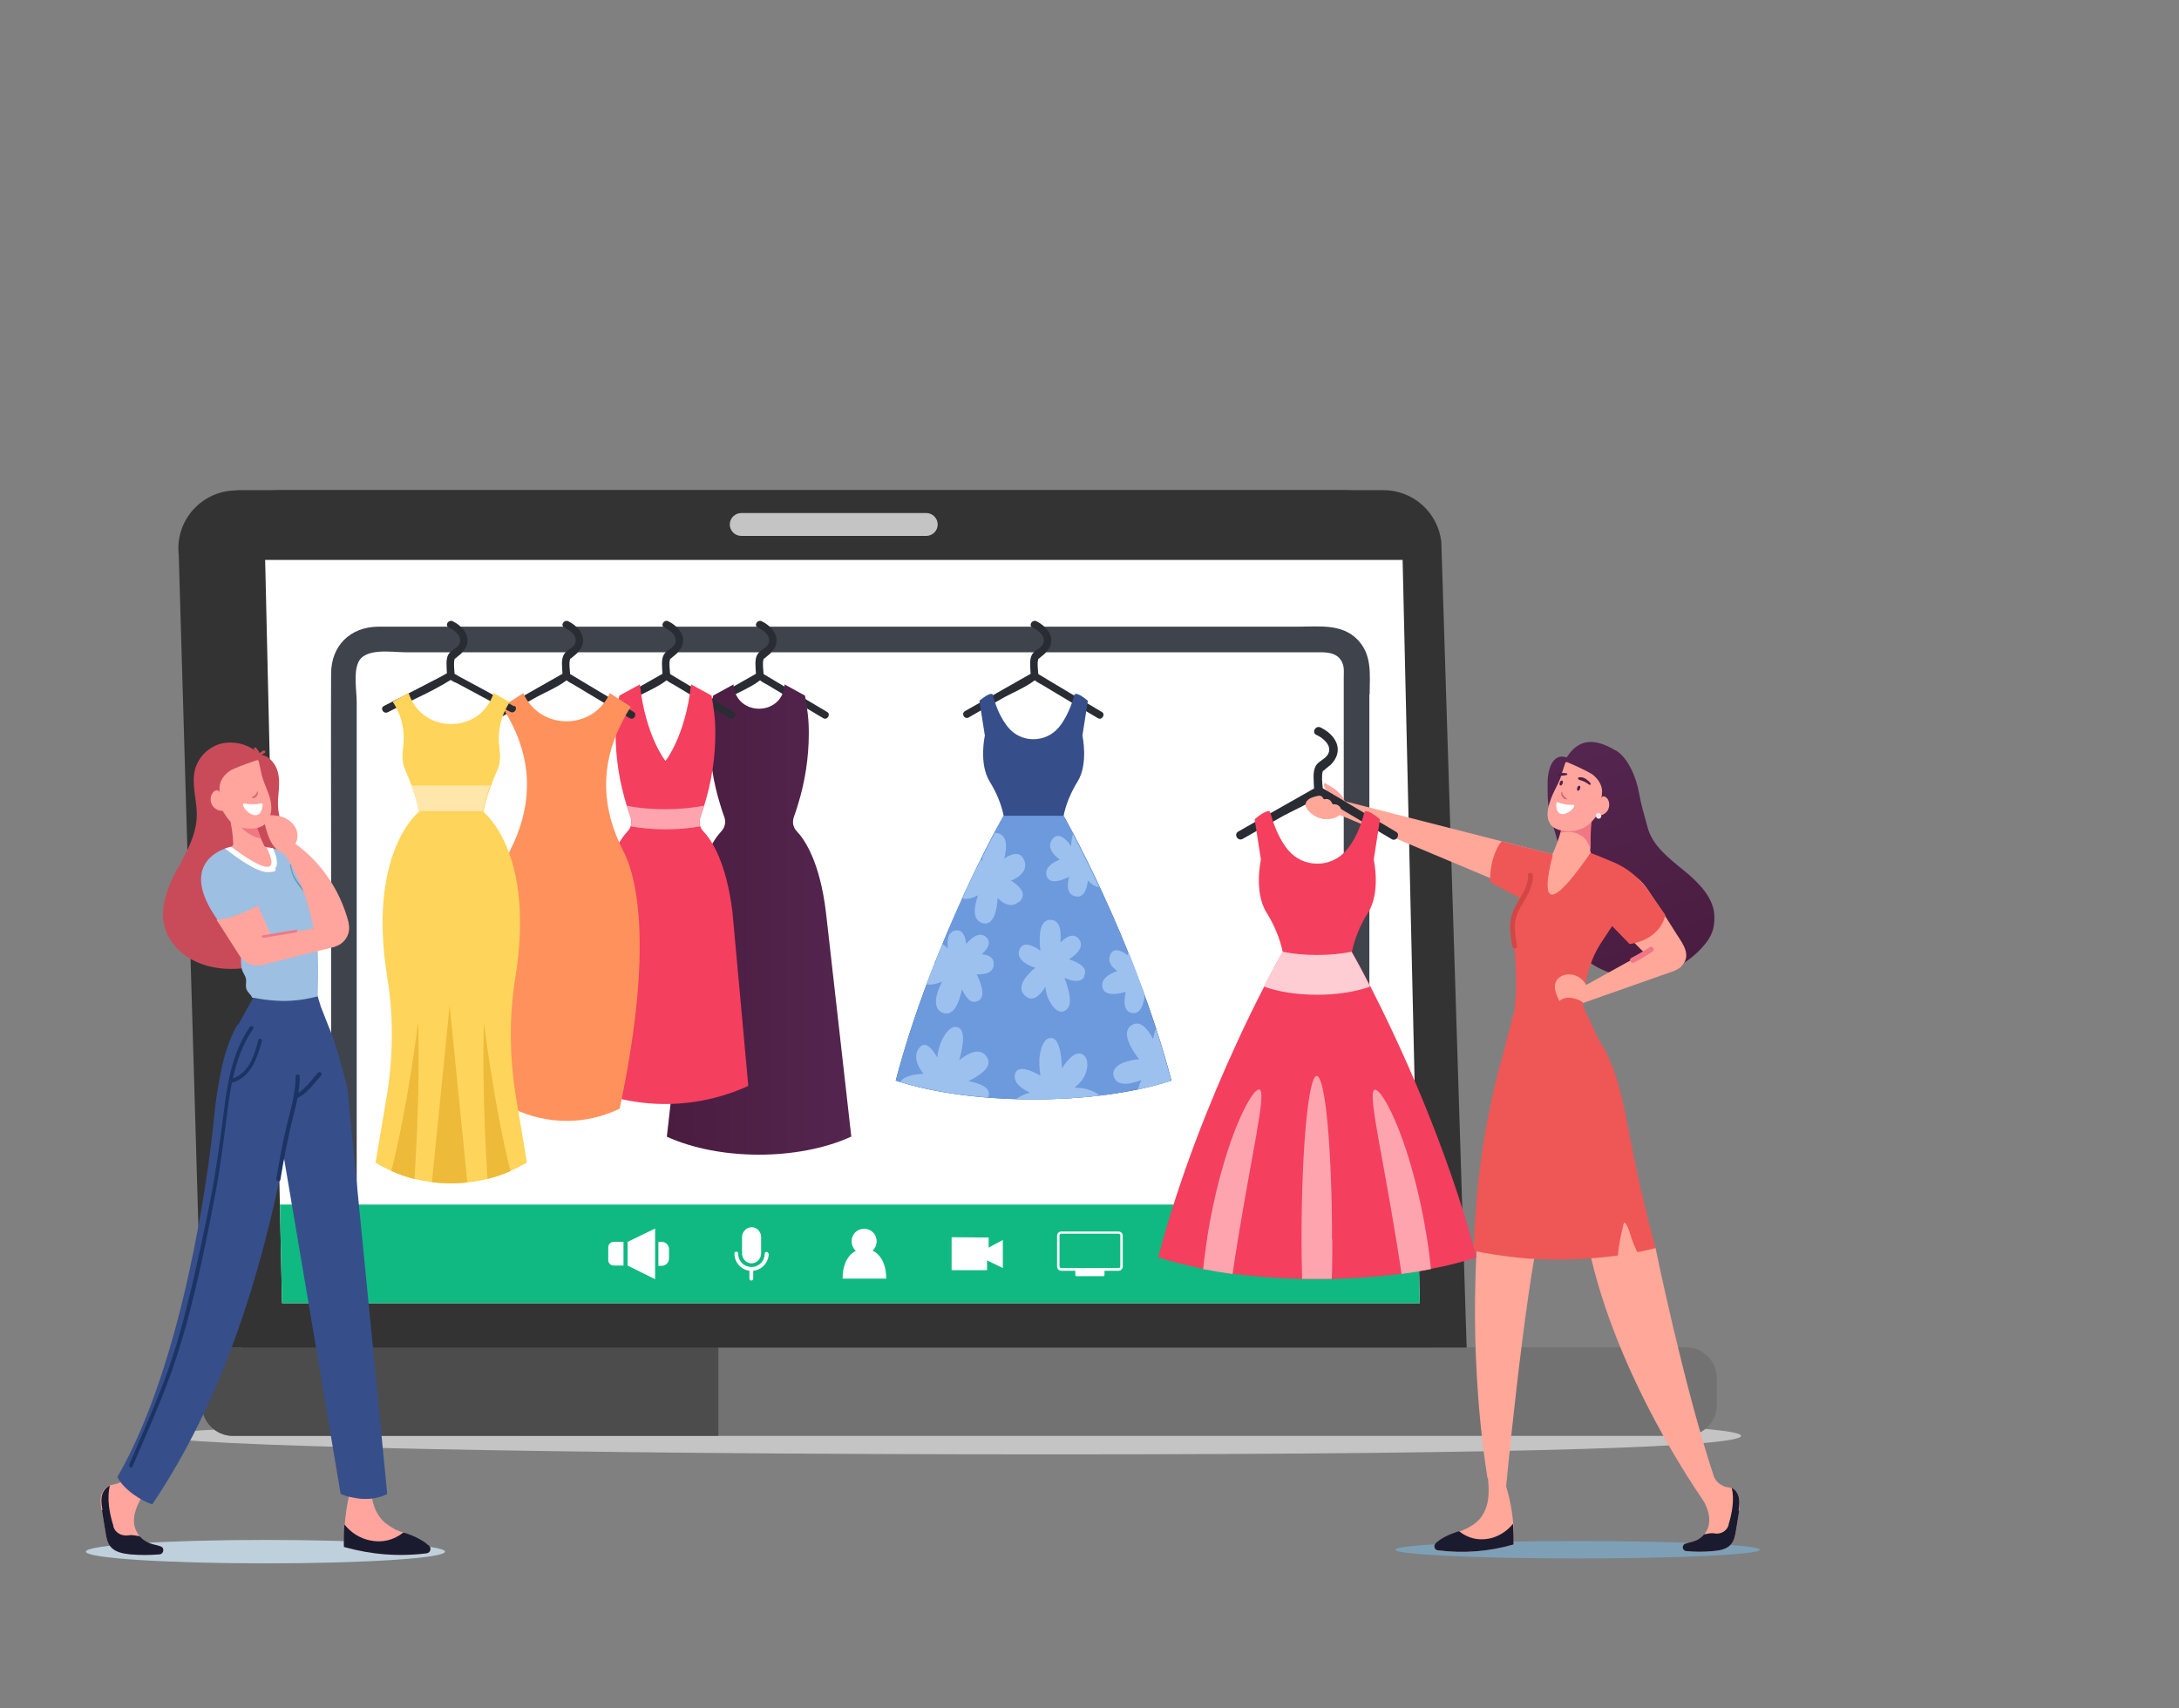 <?xml version="1.0" encoding="UTF-8"?><svg id="_ÎÓÈ_2" data-name="—ÎÓÈ_2" xmlns="http://www.w3.org/2000/svg" xmlns:xlink="http://www.w3.org/1999/xlink" version="1.1" viewBox="0 0 799.6 627"><rect x="0" y="0" width="799.6" height="627" fill="#808080" stroke="none"/><defs><style>.cls-1 {
        fill: #333;
      }

      .cls-1, .cls-2, .cls-3, .cls-4, .cls-5, .cls-6, .cls-7, .cls-8, .cls-9, .cls-10, .cls-11, .cls-12, .cls-13, .cls-14, .cls-15, .cls-16, .cls-17, .cls-18, .cls-19, .cls-20, .cls-21, .cls-22, .cls-23, .cls-24, .cls-25, .cls-26, .cls-27, .cls-28, .cls-29, .cls-30, .cls-31, .cls-32, .cls-33, .cls-34, .cls-35, .cls-36, .cls-37, .cls-38 {
        stroke-width: 0px;
      }

      .cls-2 {
        fill: #edba3a;
      }

      .cls-3 {
        fill: #f4e4eb;
      }

      .cls-4 {
        fill: #c4c4c4;
      }

      .cls-5 {
        fill: #7da0b6;
      }

      .cls-6 {
        fill: #ffd45a;
      }

      .cls-7 {
        fill: #10b981;
      }

      .cls-8 {
        fill: #ff925c;
      }

      .cls-9 {
        fill: #ffa799;
      }

      .cls-10 {
        fill: url(#_Ñáâ_29-2);
      }

      .cls-11 {
        fill: url(#_Ñáâ_29-6);
      }

      .cls-12 {
        fill: url(#_Ñáâ_29-4);
      }

      .cls-13 {
        fill: url(#_Ñáâ_29-5);
      }

      .cls-14 {
        fill: url(#_Ñáâ_29-3);
      }

      .cls-15 {
        fill: #dd6478;
      }

      .cls-16 {
        fill: #d34646;
      }

      .cls-17 {
        fill: #6c9add;
      }

      .cls-18 {
        fill: #fda4af;
      }

      .cls-19 {
        fill: #364f8a;
      }

      .cls-20 {
        fill: #727272;
      }

      .cls-21 {
        fill: #4c4c4c;
      }

      .cls-22 {
        fill: #f43f5e;
      }

      .cls-23 {
        fill: #9cc1ef;
      }

      .cls-24 {
        fill: #ffe7ab;
      }

      .cls-25 {
        fill: #1c3463;
      }

      .cls-26 {
        fill: #bed0db;
      }

      .cls-27 {
        fill: #1b1b30;
      }

      .cls-28 {
        fill: url(#_Ñáâ_29);
      }

      .cls-29 {
        fill: #f17785;
      }

      .cls-30 {
        fill: #fecdd3;
      }

      .cls-31 {
        fill: #ffa59d;
      }

      .cls-32 {
        fill: #292c33;
      }

      .cls-33 {
        fill: #9cbfe2;
      }

      .cls-34 {
        fill: #fff;
      }

      .cls-35 {
        fill: #ef5656;
      }

      .cls-36 {
        fill: #3f434c;
      }

      .cls-37 {
        fill: #6f99b5;
      }

      .cls-38 {
        fill: #c94b5a;
      }</style><linearGradient id="_Ñáâ_29" data-name=" Ñáâ 29" x1="244.6" y1="337.5" x2="312.3" y2="337.5" gradientUnits="userSpaceOnUse"><stop offset="0" stop-color="#4a1c40"/><stop offset=".4" stop-color="#4e2046"/><stop offset="1" stop-color="#54254f"/></linearGradient><linearGradient id="_Ñáâ_29-2" data-name=" Ñáâ 29" x1="1009" y1="366.3" x2="975.2" y2="287.3" gradientTransform="translate(-401.2 -54.1) rotate(2.6) skewX(2.7)" xlink:href="#_Ñáâ_29"/><linearGradient id="_Ñáâ_29-3" data-name=" Ñáâ 29" x1="921.9" y1="286.6" x2="926.5" y2="286.6" gradientTransform="translate(-342.8)" xlink:href="#_Ñáâ_29"/><linearGradient id="_Ñáâ_29-4" data-name=" Ñáâ 29" x1="914.6" y1="284.4" x2="918" y2="284.4" gradientTransform="translate(-342.8)" xlink:href="#_Ñáâ_29"/><linearGradient id="_Ñáâ_29-5" data-name=" Ñáâ 29" x1="564" y1="252.7" x2="565.2" y2="252.7" gradientTransform="translate(117.8 -131.5) rotate(18.5)" xlink:href="#_Ñáâ_29"/><linearGradient id="_Ñáâ_29-6" data-name=" Ñáâ 29" x1="570.7" y1="252.5" x2="571.8" y2="252.5" gradientTransform="translate(117.8 -131.5) rotate(18.5)" xlink:href="#_Ñáâ_29"/></defs><g><g><g><path class="cls-4" d="M638.9,527c0,3.8-72.4,6.8-252.9,6.8s-327-3.1-327-6.8,146.4-6.8,327-6.8,252.9,3.1,252.9,6.8Z"/><path class="cls-1" d="M86.8,179.9h406.5c10.8,0,19.9,8.1,21.2,18.9l9.3,295.8H74.1l-8.5-290.8c-1.5-12.7,8.4-23.8,21.2-23.8Z"/><path class="cls-20" d="M618.7,494.5c6.2,0,11.3,5.1,11.3,11.3v9.9c0,6.2-5.1,11.3-11.3,11.3H85.4c-6.2,0-11.3-5.1-11.3-11.3v-21.2h544.6Z"/><path class="cls-21" d="M85.4,527c-6.2,0-11.3-5.1-11.3-11.3v-21.2h189.5v32.5H85.4Z"/><path class="cls-1" d="M101.2,179.9h406.5c10.8,0,19.9,8.1,21.2,18.9l9.3,295.8H88.7l-8.7-290.8c-1.5-12.7,8.4-23.8,21.2-23.8Z"/><polygon class="cls-34" points="521 478.3 103.5 478.3 102.9 451.1 102.8 444.8 102.7 442.1 102.3 423.1 97.3 205.5 514.7 205.5 519.7 423.1 520.2 442.1 520.2 444.8 520.4 451.1 521 478.3"/><path class="cls-4" d="M339.9,188.3h-67.9c-2.3,0-4.2,1.9-4.2,4.2s1.9,4.2,4.2,4.2h67.9c2.3,0,4.2-1.9,4.2-4.2s-1.9-4.2-4.2-4.2Z"/><polygon class="cls-7" points="521 478.3 103.5 478.3 102.9 451.1 102.8 444.8 102.7 442.1 520.2 442.1 520.2 444.8 520.4 451.1 521 478.3"/><g><g><path class="cls-34" d="M321.7,455.6c0,2.5-2,4.6-4.6,4.6s-4.6-2-4.6-4.6,2-4.6,4.6-4.6,4.6,2,4.6,4.6Z"/><path class="cls-34" d="M317.2,458.3c-3.4,0-8,2.8-8,11h16c0-8.2-4.6-11-8-11Z"/></g><polygon class="cls-34" points="349.2 454.1 349.2 466.2 362.2 466.2 362.2 462.6 368 465.4 368 455.1 362.8 457.9 362.8 454.2 349.2 454.1"/><g><path class="cls-34" d="M275.9,450.4h0c-1.9,0-3.5,1.6-3.6,3.5v6.2c0,1.9,1.5,3.5,3.4,3.6h0c1.9,0,3.5-1.6,3.6-3.5v-6.2c0-1.9-1.5-3.5-3.4-3.6Z"/><path class="cls-34" d="M282,460.2c0-.4-.3-.7-.7-.7-.4,0-.7.3-.7.7,0,2.7-2.2,4.9-4.9,4.8-2.7,0-4.9-2.2-4.8-4.9,0-.4-.3-.7-.7-.7-.4,0-.7.3-.7.7,0,3.2,2.4,5.9,5.5,6.3v2.9c0,.4.3.7.7.7.4,0,.7-.3.7-.7v-2.9c3.2-.3,5.6-3,5.7-6.2Z"/></g><path class="cls-34" d="M410.5,452h-21.1c-.8,0-1.5.7-1.5,1.5v11.4c0,.8.7,1.5,1.5,1.5h5.2s0,0,0,0v1.5c0,.3.2.5.5.5h9.7c.3,0,.5-.2.5-.5v-1.5s0,0,0,0h5.2c.8,0,1.5-.7,1.5-1.5v-11.4c0-.8-.7-1.5-1.5-1.5ZM411.1,464.8c0,.3-.3.6-.6.6h-21.1c-.3,0-.6-.3-.6-.6v-11.4c0-.3.3-.6.6-.6h21.1c.3,0,.6.3.6.6v11.4Z"/><g><polygon class="cls-34" points="230.3 455.8 230.3 464.5 240.4 469.5 240.4 450.9 230.3 455.8"/><path class="cls-34" d="M225.2,455.8c-1.1,0-2,.9-2,2v4.7c0,1.1.9,2,2,2h3.6v-8.7h-3.6Z"/><path class="cls-34" d="M241.6,455.8h1.2c1.5,0,2.7,1.2,2.7,2.7v3.4c0,1.5-1.2,2.7-2.7,2.7h-1.2v-8.7h0Z"/></g></g></g><g><path class="cls-36" d="M502.5,254.9v187.1h-9.4v-193.2c0-1.6.2-3.4-.3-4.9-1.2-3.9-4.8-4.5-8.2-4.5H148.6c-4.8,0-14.9-1.8-17.2,3.9-1.7,4-.5,10.4-.5,14.5v184.2h-9.4v-134.1c0-20.2-.1-40.4,0-60.6,0-10.3,7-17.2,17.3-17.3,7.6,0,15.1,0,22.7,0h315.3c7.3,0,15.5-1.1,21.2,4.6s4.6,13.2,4.6,20.2Z"/><g><path class="cls-32" d="M303.5,261.3c-7.8-4.6-15.6-9.3-23.3-13.9-.1-1.8-.5-4.1,0-5.4,0,0,0-.1,0-.2,0,0,.1,0,.4-.2.6-.6,1.4-1.1,2.1-1.8.9-1,1.8-2.1,2.1-3.4,1-3.7-2.2-6.9-5.3-8.4-1.6-.7-3,1.6-1.4,2.3,1,.5,1.9,1.1,2.7,1.8.9.9,1.7,2.1,1.4,3.5-.5,2.4-3.1,2.7-4.2,4.5-1.2,1.8-.7,4.9-.6,7.2-8,4.6-16.1,9.1-24.1,13.7-1.5.9-.2,3.2,1.4,2.3,4-2.3,8-4.6,12-6.8,3.8-2.2,8.7-4.1,12.2-6.8h0c0,0,.2.1.3.2.7.6,1.7,1,2.5,1.5,2.7,1.6,5.3,3.2,8,4.8l12.4,7.4c1.5.9,2.9-1.5,1.4-2.3Z"/><path class="cls-28" d="M312.3,417.2h0c-19.3,8.8-48.3,8.8-67.6,0l9.3-82.3c2.2-18.3,7.6-26.4,10.7-29.8.5-.5.9-1.2,1.1-1.8.2-.5.3-1.1.3-1.7s-.1-1.2-.3-1.7c-.5-1.4-1-2.8-1.4-4.2-2.7-8.6-4.1-17.6-4.1-26.6s.5-8.6,1.4-13.8l7.5-4.1c0,.2,0,.4,0,.6,1.3,11.1,17.4,11.1,18.7,0,0-.2,0-.4,0-.6l7.5,4.1c.9,5.2,1.4,8.5,1.4,13.8,0,9-1.4,18-4.1,26.6-.4,1.4-.9,2.8-1.4,4.2-.2.6-.3,1.2-.3,1.7s0,1.1.3,1.7c.2.7.6,1.3,1.1,1.8,3.1,3.3,8.5,11.5,10.7,29.8l9.3,82.3Z"/></g><g><path class="cls-32" d="M404.3,261.3c-7.8-4.6-15.6-9.3-23.3-13.9-.1-1.8-.5-4.1,0-5.4,0,0,0-.1,0-.2,0,0,.1,0,.4-.2.6-.6,1.4-1.1,2.1-1.8.9-1,1.8-2.1,2.1-3.4,1-3.7-2.2-6.9-5.3-8.4-1.6-.7-3,1.6-1.4,2.3,1,.5,1.9,1.1,2.7,1.8.9.9,1.7,2.1,1.4,3.5-.5,2.4-3.1,2.7-4.2,4.5-1.2,1.8-.7,4.9-.6,7.2-8,4.6-16.1,9.1-24.1,13.7-1.5.9-.2,3.2,1.4,2.3,4-2.3,8-4.6,12-6.8,3.8-2.2,8.7-4.1,12.2-6.8h0c0,0,.2.1.3.2.7.6,1.7,1,2.5,1.5,2.7,1.6,5.3,3.2,8,4.8,4.1,2.5,8.2,4.9,12.4,7.4,1.5.9,2.9-1.5,1.4-2.3Z"/><path class="cls-19" d="M429.9,396.6c-27.8,9.2-73.4,9.2-101.2,0,6.8-25.8,16.7-50,24.9-67.9,8.2-17.9,14.7-29.3,14.7-29.3h0c-.9-4.4-2.7-8.6-5.1-12.5-4.1-6.6-1.8-16.9-1.8-16.9l-2-12.8c4.3-3.6,4.9-2.3,4.9-2.3,1.4,5.6,3.5,9.4,5.6,12,4.8,5.9,13.8,5.9,18.7,0,2.1-2.6,4.2-6.5,5.7-12,0,0,.6-1.3,4.9,2.3l-2,12.8s2.3,10.3-1.8,16.9c-2.4,3.9-4.2,8.1-5.1,12.5h0s26,45.7,39.6,97.2Z"/><g><path class="cls-17" d="M429.9,396.6c-3.8,1.2-7.9,2.3-12.2,3.2-4.4.9-9.1,1.7-14,2.3-9.9,1.2-20.4,1.6-30.7,1.3-3.4,0-6.8-.3-10.2-.5-11.7-.9-22.9-2.8-32.3-5.7-.6-.2-1.2-.4-1.8-.6,3.2-12.3,7.2-24.3,11.3-35.4,1-2.7,2.1-5.4,3.1-8,0-.2.1-.3.2-.5.8-2.1,1.7-4.2,2.5-6.2,2.5-6.1,5-11.7,7.3-16.9.1-.3.3-.6.4-1,2.3-5,4.4-9.5,6.4-13.3.2-.3.3-.6.4-.9h0c1.8-3.6,3.3-6.6,4.6-8.9,2.1-3.9,3.4-6.1,3.4-6.1h22s1.3,2.4,3.6,6.6c2.4,4.6,5.8,11.3,9.7,19.6,3.2,6.9,6.8,14.9,10.3,23.7,2,5,4,10.3,6,15.7,1.5,4.1,2.9,8.2,4.3,12.5,2,6.2,3.9,12.6,5.6,19.1Z"/><path class="cls-23" d="M403.6,325.6c-1.6,0-3.1-1.1-4.4-2.4-.4,3.2-1.5,6.7-4.9,5.7-2.9-.8-2.7-4.2-2-7.1-3.1,1.6-7.1,2.8-8.2-.2-1-2.9,1.9-5,4.8-6.1-2.5-1.8-4.8-4.6-2.8-7.4,2.2-3.1,5.3,0,7,2.5,0-1.4.2-3.1.6-4.5,2.4,4.6,5.8,11.3,9.7,19.6Z"/><path class="cls-23" d="M373.8,331c-2.5,2.3-5.5.9-7.7-1.4-.3,4.6-1.5,10.4-5.6,9.2-3.9-1.2-3-6.2-1.6-10.2-2,1-4.2,1.7-5.7,1.1.1-.3.3-.6.4-1,2.3-5,4.4-9.5,6.4-13.3.2.2.3.5.5.7,0-.5,0-1,0-1.5h0c1.8-3.6,3.3-6.6,4.6-8.9.1,0,.3,0,.4,0,4.3.4,4.1,5.4,3,9.4,2.8-1.8,6-2.9,7.4.8,1.3,3.5-1.7,6.1-4.9,7.3,3,2,6.2,4.8,3,7.9Z"/><path class="cls-23" d="M398,358.4c-1.5,2.5-4.7,1.7-7.4.5,1.8,4.6,3.6,11.1-.4,12.3-2.3.7-4.2-2.1-5.1-3.8-.9-1.6-1.3-3.4-1.5-5.2-2,3.3-4.8,6-7.7,3-3-3.1.8-7.4,4-10-3.4-1.1-7.3-3.4-5.7-6.9,1.4-3,5.1-1.2,7.6.7-.6-4.6-.6-11.3,3.5-11.4,3.8-.1,4.2,4.3,3.8,8.3,2.1-2,4.6-3.5,6.5-1.6,2.7,2.8-.2,5.8-3.3,7.8,3.4,1.1,7.3,3.1,5.4,6.3Z"/><path class="cls-23" d="M364.7,354.1c-.3,3.1-3.5,3.6-6.3,3.5,1.7,3.4,3.6,8.7.2,9.9-2.5,1-4.3-1.6-5.6-4.4-1,4.8-3,10.2-7.1,8.6-4-1.6-2.4-7.2-.2-11.4-2,.8-4.2,1.4-5.7.9,1-2.7,2.1-5.4,3.1-8,.2,0,.4-.1.6-.2-.1,0-.3-.2-.4-.3.8-2.1,1.7-4.2,2.5-6.2.7.4,1.4,1,2,1.6-.3-2.9,0-5.9,2.5-6.5,2.9-.8,3.9,2,4.3,4.8,2-2.3,4.7-4.5,7.1-2.6,2.4,2,.7,4.5-1.4,6.4,2.4.3,4.6,1.2,4.3,3.9Z"/><path class="cls-23" d="M362.7,402.8c-11.7-.9-22.9-2.8-32.3-5.7,1.4-2.3,5.3-2.8,8.5-3-2.2-2.6-3.8-6.4-1.8-9.2,2.3-3.3,5-.1,6.8,3.2.3-2.2.8-4.4,1.8-6.5.8-1.6,2.7-4.7,4.8-4.7,4.2,0,3,7,1.5,12.2,3.3-2.6,7.4-4.7,9.9-1.5,2.9,3.7-2.1,7-6.5,9.2,4.2.8,8.7,2.5,7.2,5.9Z"/><path class="cls-23" d="M403.7,402.1c-9.9,1.2-20.4,1.6-30.7,1.3,1.1-1.1,3.1-1.8,4.9-2.4-3-1.4-6-3.6-5.5-6.5.7-3.9,6-1.7,9.4.3-.4-2.6-.6-5.2-.2-7.8.3-1.7,1.1-5.2,3.2-5.9,3.8-1.2,4.7,5.6,4.9,11,2.3-3.6,5.5-7,8.1-4.7,1.8,1.6,1.3,5,.4,7-.8,2-2.3,3.5-3.9,4.8,3.4,0,6.6.8,9.3,2.9Z"/><path class="cls-23" d="M417.6,399.8c.3-1.2.7-2.3,1.3-3.4-3.8,1.4-8.9,2.7-10.2-1.3-1.4-4.5,6.1-6.2,9.3-6.3-2.6-3.4-7-10.1-2.6-12.6,3.2-1.9,5.9,1.7,7.7,5.1.3-1.2.6-2.5,1.1-3.7,2,6.2,3.9,12.6,5.6,19.1-3.8,1.2-7.9,2.3-12.2,3.2Z"/><g><path class="cls-23" d="M417.5,362.4h0s0,0,0,0c0,0,0,0,0,0Z"/><path class="cls-23" d="M419.2,363c-.2-.7-.5-1.4-.7-2-.2-.7-.5-1.3-.7-2-.2-.7-.5-1.3-.7-2-1-2.6-2-5.2-3-7.7-.1.4-.2.9-.3,1.3-2.1-1.6-5-3-6.3-.4-1.3,2.6.4,4.7,2.5,6.2-2.9,1-6,2.8-5.5,5.8.5,3.4,5.3,2.9,8.6,1.8-.6,3-1,6.9,1.9,7.7,3.6,1,4.7-3.3,5.1-6.6-.2-.7-.5-1.4-.7-2Z"/></g></g></g><g><path class="cls-32" d="M269.2,261.3c-7.8-4.6-15.6-9.3-23.3-13.9-.1-1.8-.5-4.1,0-5.4,0,0,0-.1,0-.2,0,0,.1,0,.4-.2.6-.6,1.4-1.1,2.1-1.8.9-1,1.8-2.1,2.1-3.4,1-3.7-2.2-6.9-5.3-8.4-1.6-.7-3,1.6-1.4,2.3,1,.5,1.9,1.1,2.7,1.8.9.9,1.7,2.1,1.4,3.5-.5,2.4-3.1,2.7-4.2,4.5-1.2,1.8-.7,4.9-.6,7.2-8,4.6-16.1,9.1-24.1,13.7-1.5.9-.2,3.2,1.4,2.3,4-2.3,8-4.6,12-6.8,3.8-2.2,8.7-4.1,12.2-6.8h0c0,0,.2.1.3.2.7.6,1.7,1,2.5,1.5,2.7,1.6,5.3,3.2,8,4.8l12.4,7.4c1.5.9,2.9-1.5,1.4-2.3Z"/><path class="cls-22" d="M274.5,398.6h0c-19.3,8.8-41.4,8.8-60.7,0l5.8-63.7c2.2-18.3,7.6-26.4,10.7-29.8.5-.5.9-1.2,1.1-1.8.2-.5.3-1.1.3-1.7s-.1-1.2-.3-1.7c-.5-1.4-1-2.8-1.4-4.2-2.7-8.6-4.1-17.6-4.1-26.6s.5-8.6,1.4-13.8l7.5-4.1c2.1,19.1,9.4,28.1,9.4,28.1,0,0,7.3-9,9.4-28.1l7.5,4.1c.9,5.2,1.4,8.5,1.4,13.8,0,9-1.4,18-4.1,26.6-.4,1.4-.9,2.8-1.4,4.2-.2.6-.3,1.2-.3,1.7s0,1.1.3,1.7c.2.7.6,1.3,1.1,1.8,3.1,3.3,8.5,11.5,10.7,29.8l5.8,63.7Z"/><path class="cls-18" d="M257,299.9c-.2.6-.3,1.2-.3,1.7s0,1.1.3,1.7c-3.8.7-8.2,1.1-12.8,1.1s-9-.4-12.8-1.1c.2-.5.3-1.1.3-1.7s-.1-1.2-.3-1.7c-.5-1.4-1-2.8-1.4-4.2,4.2.9,9,1.3,14.2,1.3s10.1-.5,14.2-1.3c-.4,1.4-.9,2.8-1.4,4.2Z"/></g><g><path class="cls-32" d="M232.5,261.3c-7.8-4.6-15.6-9.3-23.3-13.9-.1-1.8-.5-4.1,0-5.4,0,0,0-.1,0-.2,0,0,.1,0,.4-.2.6-.6,1.4-1.1,2.1-1.8.9-1,1.8-2.1,2.1-3.4,1-3.7-2.2-6.9-5.3-8.4-1.6-.7-3,1.6-1.4,2.3,1,.5,1.9,1.1,2.7,1.8.9.9,1.7,2.1,1.4,3.5-.5,2.4-3.1,2.7-4.2,4.5-1.2,1.8-.7,4.9-.6,7.2-8,4.6-16.1,9.1-24.1,13.7-1.5.9-.2,3.2,1.4,2.3,4-2.3,8-4.6,12-6.8,3.8-2.2,8.7-4.1,12.2-6.8h0c0,0,.2.1.3.2.7.6,1.7,1,2.5,1.5l8,4.8c4.1,2.5,8.2,4.9,12.4,7.4,1.5.9,2.9-1.5,1.4-2.3Z"/><path class="cls-8" d="M227.4,406.9h0c-12.3,6-26.7,6-39,0h0c-11.6-54.7-7.5-82.7-1.4-94.4,8-15.5,8.7-31.1.9-46.7-2.1-4.1-3.6-6.4-3.6-6.4l7.7-5s0,0,0,0c6.2,13.8,25.6,13.8,31.8,0,0,0,0,0,0,0l7.7,5s-1.6,2.3-3.6,6.4c-7.8,15.6-7.1,31.2.9,46.7,6,11.7,10.2,39.7-1.4,94.4Z"/></g><g><path class="cls-32" d="M188.8,259.3c-4.2-2.3-8.3-4.5-12.5-6.8-2.6-1.4-5.2-2.8-7.8-4.2-.5-.3-1.1-.7-1.7-1-.1-1.8-.4-4,0-5.3,0,0,0-.1,0-.2,0,0,.1,0,.4-.2.6-.6,1.4-1.1,2.1-1.8.9-1,1.8-2.1,2.1-3.4,1-3.7-2.2-6.9-5.3-8.4-1.6-.7-3,1.6-1.4,2.3,1,.5,1.9,1.1,2.7,1.8.9.9,1.7,2.1,1.4,3.5-.5,2.4-3.1,2.7-4.2,4.5-1.1,1.7-.7,4.7-.6,7-.8.4-1.7,1-2.3,1.3-2.8,1.5-5.7,2.9-8.5,4.4-4.1,2.1-8.2,4.2-12.3,6.3-1.6.8-.2,3.1,1.4,2.3,7.6-3.9,15.8-7.3,23-11.8,0,0,.1,0,.2,0,0,0,0,0,0,0,.6.5,1.6.9,2.3,1.2,2.6,1.4,5.2,2.8,7.8,4.2,3.9,2.1,7.8,4.2,11.7,6.3,1.5.8,2.9-1.5,1.4-2.3Z"/><g><path class="cls-6" d="M193.3,426.7h0c-2,1.2-4.1,2.2-6.2,3.2-2.7,1.2-5.5,2.1-8.3,2.8-2.4.6-4.9,1.1-7.4,1.3-4.3.5-8.6.4-12.9-.1-2.2-.3-4.3-.7-6.4-1.2-2.9-.7-5.7-1.7-8.4-2.9-2-.9-4-1.9-5.9-3l4-23.8c2.5-14.7,2.7-29.6.3-44.3-7.4-46.1,11.7-60.8,11.7-60.8l-.2-.8c-.6-3-1.5-5.8-2.5-8.6-.8-2.1-1.6-4.1-2.5-6.2-1.1-2.5-1-5.4-.7-7.6.7-5,0-10.1-2.3-14.6-.8-1.6-1.5-2.5-1.5-2.5l5.8-3.3c0,.2,0,.3.2.5,5.1,14.6,25.8,14.6,30.9,0,0-.1,0-.3.2-.4l5.8,3.3s-.6.9-1.4,2.5c-2.3,4.5-3,9.6-2.3,14.6.3,2.2.4,5.1-.7,7.6-.9,2-1.7,4.1-2.5,6.2-1.1,2.8-1.9,5.7-2.5,8.6l-.2.8s19.2,14.7,11.7,60.8c-2.4,14.7-2.1,29.7.3,44.3l4,23.8Z"/><path class="cls-24" d="M179.9,288.3c-1.1,2.8-1.9,5.7-2.5,8.6l-.2.8h-23.5l-.2-.8c-.6-3-1.5-5.8-2.5-8.6h28.9Z"/><path class="cls-2" d="M171.4,434c-4.3.5-8.6.4-12.9-.1l6.5-64.9,6.5,65.1Z"/><path class="cls-2" d="M152,432.7c-2.9-.7-5.7-1.7-8.4-2.9,6.3-24.9,9.8-54.5,9.8-54.5.9,25.7-1.3,57.4-1.3,57.4Z"/><path class="cls-2" d="M187.2,429.8s0,0,0,.1c-2.7,1.2-5.5,2.1-8.3,2.8,0,0,0,0,0,0,0,0-2.2-31.7-1.3-57.4,0,0,3.5,29.6,9.7,54.5Z"/></g></g></g></g><g><path class="cls-10" d="M592.9,275.4c4.6,2.7,7.6,10.2,8.5,15.4.8,4.6,2,8.3,3.2,12.9,1.8,6.7,7.8,11.3,13.2,15.7,5.4,4.4,11.1,10,11.3,16.8.2,4.6-1.1,7.7-4,11-5.1,5.9-12.3,10-20.1,11.2-7.8,1.1-16.3-.9-22.8-6-6.4-5-10.6-13.1-10.4-21,0-4,1.2-7.9,1.3-11.9.2-5.9-1.8-11.7-3.5-17.4-1.7-5.7-1.7-8.8-1.7-14.6s2.2-11.2,7-9.5c5.2-8.3,12.1-6,17.9-2.6Z"/><path class="cls-9" d="M584,300.1c-.3,2.5-.5,5-.5,7.5,0,.6,0,1.1,0,1.7h0c0,.5,0,1,0,1.5,0,.6,0,1.1,0,1.7.1,1.5.3,3.1.5,4.6-2.2,1.8-4.8,3-7.8,3-3,0-6-1-8.4-2.9,1.8-3.2,3.3-6.6,4.4-10.2,0,0,0,0,0,0,.1-.5.3-.9.4-1.4.2-.6.3-1.2.5-1.9,0,0,0-.1,0-.2.2-.8.4-1.6.6-2.5,0-.2,0-.5.1-.7.3-1.4.5-2.9.7-4.3,3.2-2.7,7.3-4.2,11.4-5.5-.7,2.3-1.6,4.6-1.6,7-.3.7-.2,1.4-.3,2.1,0,.1,0,.3,0,.4Z"/><path class="cls-29" d="M586.1,290.6c-.7,2.3-1.6,4.6-1.6,7-.3.7-.2,1.4-.3,2.1,0,.1,0,.3,0,.4-.3,2.5-.5,5-.5,7.5,0,.6,0,1.1,0,1.7h0c0,.5,0,1,0,1.5,0,.6,0,1.1,0,1.7-1.6-9.2-10.9-6.9-10.9-6.9.2-.6.3-1.2.5-1.9,0,0,0-.1,0-.2.2-.8.4-1.6.6-2.5,0-.2,0-.5.1-.7.3-1.4.5-2.9.7-4.3,3.2-2.7,7.3-4.2,11.4-5.5Z"/><polygon class="cls-9" points="569.9 313.6 492.4 293.8 490.2 298.5 562.1 328.7 569.9 313.6"/><path class="cls-35" d="M569.9,313.6l-18.9-4.8s-4.3,4.8-4.2,14.9l12.6,6.9,10.4-17Z"/><ellipse class="cls-5" cx="578.9" cy="568.8" rx="66.9" ry="3.2"/><path class="cls-9" d="M555.3,566.9c-9.1,2.6-18.3,3.3-27.7,2.1-1.1-.1-1.7-1.5-.9-2.4,1.5-1.8,3.2-1.3,5.3-2,.8-.2,2.4-2.1,3.3-2.5t0,0c0,0,.1,0,.2,0,2-.6,3.4-1.4,5.1-2.5,2.8-1.8,4.5-4.8,5.2-7.9.7-3.1.5-6.3.2-9.4,1.8.3,3.7,0,5.3-.8,2.1,5.4,3.5,11.7,4,17.8.2,2.6.3,5.1.2,7.6Z"/><path class="cls-9" d="M638.2,554.6c-.4,2.4-.8,4.9-1.2,7.3-.3,1.7-.6,3.5-1.7,4.8-1.5,1.9-4.2,2.4-6.7,2.6-3.3.3-6.5.3-9.8,0-1.5-.1-1.8-2.2-.4-2.7,0,0,0,0,0,0,1.1-.4,2.3-.6,3.4-1,1.2-.4,2.4-1.2,3.2-2.1.1-.1.2-.3.4-.4.9-1.1,1.5-2.3,1.7-3.7.5-2.9-.5-5.8-1.9-8.4-1.4-2.6-3.2-5-4.2-7.7,2.7,0,5.5-.2,7.9-1.4,1,2,1.8,2.7,3.9,3.7.5.2,2.4.4,2.8.7.8.5,1.5,1,1.9,1.8,1.2,1.9.9,4.3.6,6.5Z"/><path class="cls-27" d="M638.2,554.6c-.4,2.4-.8,4.9-1.2,7.3-.3,1.7-.6,3.5-1.7,4.8-1.5,1.9-4.2,2.4-6.7,2.6-3.3.3-6.5.3-9.8,0-1.5-.1-1.8-2.2-.4-2.7,0,0,0,0,0,0,1.1-.4,2.3-.6,3.4-1,1.2-.4,2.4-1.2,3.2-2.1.1-.1.2-.3.4-.4.4.1,2.1-.6,3.7-.3,2.2.4,4.4-.7,5.2-2.9,0,0,0-.2,0-.3,1.3-4.3,2.2-9.1,1.2-13.5.8.5,1.5,1,1.9,1.8,1.2,1.9.9,4.3.6,6.5Z"/><path class="cls-27" d="M555.3,566.9c-9.1,2.6-18.3,3.3-27.7,2.1-1.1-.1-1.7-1.5-.9-2.4.1-.2.3-.3.4-.5.1-.1.3-.2.4-.3,0,0,0,0,0,0,3.2-2.5,7.6-3.7,7.9-3.8,0,0,0,0,0,0,3.3,2.6,7,3.5,11.1,2.7,3.4-.7,6.5-2.7,8.7-5.4.2,2.6.3,5.1.2,7.6Z"/><path class="cls-9" d="M542.7,447.9s-4.8,43.3,3.1,94.4l6.6,6.2s6.8-72.9,13.2-99.8l-22.9-.7Z"/><path class="cls-9" d="M625.3,551.1s-34.6-48.3-43.4-99c0,0,11.7-19.6,25.6,5.9,0,0,10.4,50.8,21.4,83.8l-3.6,9.2Z"/><path class="cls-9" d="M617,354.7c-1.1,1.1-2.6,1.7-4.2,2.2h0s-31.8,11.2-31.8,11.2c-2.2-.8,0-4.1.7-6.4l21.7-12c-3.5-3.4-6.8-6.9-9.9-10.6-2.8-3.3-6.5-6.5-4.2-11.1,1.6-3.2,5.3-7.6,9.3-6.7,3.5.8,5.9,5,7.7,7.7,3.2,4.6,6.1,9.4,9.1,14.1,2.3,3.5,5.4,7.7,1.6,11.5Z"/><path class="cls-35" d="M580.9,368.2v1c0,0,5.5,11.9,5.5,11.9,1.3,2,2.5,4.1,3.5,6.2,4.3,9.1,6.1,19.1,8,28.9,0,.5.2,1.1.3,1.6,2.6,13.5,5.7,26.9,9.3,40.3-7.1,1.8-14.5,3-22,3.6-4.3.4-8.7.6-13.1.6s-6.8-.1-10.2-.3c-1.4,0-2.8-.2-4.1-.3-5.9-.6-11.6-1.4-17.3-2.6.6-24.1,4-48,10.4-70.9,3.8-15,4.6-17.2,4.6-18h0c1.5-10.3-.5-27.4-1-30.8,0-.3.5-4.1,1.5-6.2,0,0,0,0,0,0,3.6-7.8,5.9-16.5,12.5-19.2,1-.2,2.1-.3,3.1-.3,3.8-.1,7-1.1,10.9-.9.6,0,5.1,1.9,9.4,3.7,4.9,2.1,9.1,5.5,12.2,9.8l5.8,8.2.9,1.3s-1.3,8.9-13.1,10.7l-6.4-6.6s0,0,0,0c-1.4,2.2-2.9,4.3-4.3,6.5-4.5,7.2-5.5,13.9-6.5,22.1Z"/><path class="cls-31" d="M568.8,302.4c1.9,2.7,6.9,3.2,10,2.3,3.2-.9,5.1-2.6,7.1-5.3.1-.2.2-.3.3-.5,0-.4,0-.8.2-1.2.2-1,.5-2.1.8-3.1.5-1.7.9-3.5.6-5.2-.4-2.1-1.8-3.9-3.5-5.2-3.5-2.1-7.9-3.9-9.3-4.5-.2,0-.5,0-.6.3l-1.3,3.9h0c-.2.6-.3,1.2-.5,1.7-1.1,2.8-2.8,5.4-3.7,8.3-1,2.9-1.7,6,0,8.5Z"/><path class="cls-31" d="M587.2,293.7c.2-.6.5-1.3,1.1-1.4.6-.1,1.2.4,1.6.9.9,1.4.8,3.3-.2,4.6-1,1.3-2.8,1.9-4.4,1.4.5-1.8,1.3-3.7,1.8-5.5Z"/><path class="cls-15" d="M575.1,293.3c0,0-.2.2-.6,0-.4,0-.8-.3-1.2-.8,0,0,0,0,0,0-.2-.3-.3-.6-.4-.9,0-.4,0-.8.1-.9,0,0,.1-.1.2-.1,0,0,0,0,0,0,0,.1.1.4.2.7,0,.2.2.5.4.7,0,0,0,0,0,0,.2.4.6.6.8.8.2.2.4.3.4.4Z"/><path class="cls-34" d="M577.3,295.4c-2.1.1-4.6-.4-5.5-.9-.3-.2-.7,0-.7.4-.4,6.2,5.2,3.7,6.5,1.2.2-.4,0-.7-.3-.7Z"/><path class="cls-14" d="M583.4,287.1c-1.2-1.1-2.2-2-3.9-1.8-.5,0-.6.7,0,.9,1.7.6,2.2.7,3.5,1.7.6.4,1.1,0,.4-.7Z"/><path class="cls-12" d="M572.4,284c.7-.4,1.5-.3,2.3-.2.5,0,.7.6,0,.7-1.7.3-1.7.1-2.5.4-.6.2-.7-.5.1-1Z"/><path class="cls-3" d="M585.6,299.4c0,.6.5,1.1,1,1.1.6,0,1-.4,1-1s-.5-1.1-1-1.1c-.6,0-1,.4-1,1Z"/><path class="cls-9" d="M582.2,361.8c-.8-1.7-2.2-3-3.9-3.7-1.7-.7-3.6-.6-5.2.1-.6.3-1.2.7-1.6,1.2-.9,1.1-1.1,2.6-.8,4s.9,2.7,1.5,4c1.1-.9,2.5-1.3,3.9-1.2,1.4.1,3.9.8,4.9,1.9,1.5-1.8,2.3-4.2,1.3-6.4Z"/><path class="cls-16" d="M558.2,332.6c2-3.6,4.5-7.2,4.3-11.4,0-1.2-1.9-1.1-1.8,0,.2,4.3-2.8,7.9-4.7,11.6-1,2-1.7,4.1-1.8,6.3-.2,2.7.3,5.4.7,8.1.2,1.2,2,1.1,1.8,0-.5-2.6-.9-5.3-.8-7.9.2-2.4,1.1-4.6,2.2-6.7Z"/><path class="cls-9" d="M602.6,463.3c-1.3-2.9-2.9-5.7-3.9-8.9-.7-2-1.2-4.4-2.6-5.8-.3-.3-2.2,8.4-2.4,12.3-.5,2.2,0,4.6,1.8,5.5,2.3,1.2,4.7-1,6.8-1.8.4-.2.6-.8.4-1.3Z"/><path class="cls-13" d="M573.4,287.6c-.2.5-.5.8-.8.7-.3,0-.4-.6-.2-1.1.2-.5.5-.8.8-.7.3,0,.4.6.2,1.1Z"/><path class="cls-11" d="M579.8,289.5c-.2.5-.5.8-.8.7-.3,0-.4-.6-.2-1.1.2-.5.5-.8.8-.7.3,0,.4.6.2,1.1Z"/><path class="cls-9" d="M569.9,313.6s-9.8,33.7,13.9-.8c0,0-4.7-6.9-13.9.8Z"/><path class="cls-29" d="M605.4,347.6c-2.2,1.5-4.5,2.8-6.8,4-1.1.6-.1,2.2,1,1.7,2.4-1.2,4.6-2.6,6.8-4,1-.7,0-2.3-1-1.7Z"/><path class="cls-31" d="M481,292.1c2.4-.2,4.9-.4,7.3-.6-2.1-2-2.6-2.5-2.4-3.8,0-.2.3-.4.5-.2.8.5,1.8,1.1,2.8,1.7,3.1,2,5.1,5.2,5.5,8.9h0c-1.2.5-4.5,1.4-5.7,1.9-.8.3-1.6.6-2.4.6-.2,0-.3,0-.5,0,0,0-.1,0-.2,0-1.2-.2-1.9-.5-2.9-1.2-.8-.6,0-.1-.8-.7-.5-.3-.9-.5-1.2-1-.2-.3-.3-.7-.5-.9-.2-.2-.6-.3-.8-.6-.4-.5-.7-1.1-.7-1.8-.5-.3-.8-.8-.5-1.5.4-.8,1.6-.7,2.6-.6Z"/><g><path class="cls-32" d="M512.3,305.3c-9-5.3-18-10.7-26.9-16-.2-2-.5-4.7,0-6.2,0,0,0-.1,0-.2,0,.1.1.1.5-.2.7-.7,1.6-1.3,2.4-2,1.1-1.1,2-2.4,2.4-4,1.1-4.3-2.5-8-6.1-9.7-1.8-.9-3.4,1.8-1.6,2.7,1.1.5,2.2,1.2,3.1,2.1,1.1,1.1,1.9,2.4,1.6,4-.6,2.7-3.5,3.1-4.8,5.2-1.3,2.1-.8,5.6-.7,8.4-9.3,5.3-18.6,10.5-27.8,15.8-1.8,1-.2,3.7,1.6,2.7,4.6-2.6,9.3-5.3,13.9-7.9,4.4-2.5,10.1-4.7,14.1-7.9h0c0,0,.2.1.3.2.8.7,2,1.2,2.9,1.7,3.1,1.8,6.1,3.7,9.2,5.5,4.8,2.8,9.5,5.7,14.3,8.5,1.7,1,3.3-1.7,1.6-2.7Z"/><path class="cls-22" d="M541.7,461.5c-5.1,1.7-10.6,3.1-16.6,4.2-3.5.7-7.1,1.3-10.8,1.8-8.2,1.1-16.8,1.7-25.5,1.9-3.6,0-7.3,0-10.9,0-8.7-.2-17.3-.8-25.5-1.9-3.7-.5-7.3-1.1-10.8-1.8-5.9-1.2-11.5-2.6-16.6-4.2,7.8-29.7,19.2-57.8,28.7-78.4,3.8-8.4,7.4-15.5,10.2-21,4.1-8.1,6.8-12.7,6.8-12.7h0c0,0,0,0,0-.1-1.1-5-3.1-9.8-5.9-14.3-4.8-7.6-2.1-19.5-2.1-19.5l-2.3-14.8c4.9-4.2,5.7-2.7,5.7-2.7,1.7,6.4,4,10.8,6.5,13.9,5.6,6.8,16,6.8,21.6,0,2.5-3,4.9-7.5,6.5-13.9,0,0,.7-1.5,5.7,2.7l-2.3,14.8s2.7,11.9-2.1,19.5c-2.8,4.4-4.8,9.2-5.9,14.3,0,0,0,0,0,.1h0s2.7,4.6,6.8,12.7c9.8,19.2,27.9,57.6,38.9,99.4Z"/><path class="cls-30" d="M502.8,362.1c-5.2,1.9-12,3-19.5,3s-14.3-1.1-19.5-3c4.1-8.1,6.8-12.7,6.8-12.7h0c0,0,0,0,0-.1,3.9.8,8.2,1.2,12.7,1.2s8.9-.4,12.7-1.2c0,0,0,0,0,.1h0s2.7,4.6,6.8,12.7Z"/><g><path class="cls-18" d="M488.9,454.9c0,5,0,9.9-.2,14.5-3.6,0-7.3,0-10.9,0-.1-4.6-.2-9.5-.2-14.5,0-33.2,2.5-60,5.6-60s5.6,26.9,5.6,60Z"/><path class="cls-18" d="M525.1,465.8c-3.5.7-7.1,1.3-10.8,1.8-.6-3.9-1.2-8.1-1.9-12.3-2.5-15.1-5-28.7-6.8-38.6-1.7-9.9-2.6-16.2-1.2-16.7,1.4-.6,5.1,4.9,8.9,14.6,3.8,9.6,7.7,23.4,10.2,39,.7,4.2,1.2,8.3,1.6,12.3Z"/><path class="cls-18" d="M461,416.7c-1.8,9.9-4.3,23.5-6.8,38.6-.7,4.2-1.3,8.3-1.9,12.3-3.7-.5-7.3-1.1-10.8-1.8.4-4,1-8.1,1.6-12.3,2.5-15.5,6.4-29.3,10.2-39,3.8-9.6,7.4-15.1,8.9-14.6,1.4.6.5,6.8-1.2,16.7Z"/></g></g><path class="cls-9" d="M485.4,300.5c-2.1-.3-4.1-1.5-5.4-3.1-.5-.6-1-1.4-.9-2.2,0-.8.6-1.4,1.2-1.9.6-.4,1.4-.7,2.1-.9.7-.2,1.4-.4,2.1-.3s1.3.9,1,1.6c.6-.5,1.5-.6,2.2-.2.7.4,1.2,1.1,1.2,1.9,1-.5,2.3,0,2.9.9.7,1.1.1,2.8-1,3.4-1.5.9-3.7,1.1-5.4.8Z"/></g></g><g><path class="cls-38" d="M65,319.3c3.3-6.3,7-12.6,7.2-19.7.2-5.8-2.1-11.7-.6-17.3,1.3-4.7,5.3-8.5,10.1-9.5,4-.8,8.8.2,12,2.8-.1-.2-.2-.3-.4-.4-.5-.5.3-1.2.7-.7.5.6,1,1.2,1.2,1.9.4-.3.9-.6,1.4-.9.6-.3,1.1.6.5.9-.4.2-.8.4-1.2.7,2.1.1,4,2,5.1,3.9,1.2,2.1,1.5,4.7,1.4,7.1,0,2.5-.5,4.9-.4,7.3.2,7.4,4.6,13.9,7.4,20.7,2.1,5.1,3.4,10.6,3.1,16.1-.3,5.5-2.2,11-5.9,15.1-5,5.6-12.8,8-20.3,8.3-5.6.2-11.3-.8-16.1-3.5-4.9-2.7-8.8-7.3-10-12.8-1.5-6.9,1.5-13.9,4.7-20.2Z"/><path class="cls-31" d="M99.1,317.1c-1.7,1.3-3.3-.1-5.4,0-2.7.2-5.6,1.4-7.9-.3,0-2.6-.2-8.9-.6-11.5,0,0,0-.1,0-.2-.3-2-.7-4.1-1.1-6.1,0-.2,0-.4-.1-.6,0,0,0,0,0,0,0-.3-.1-.6-.2-.9-.2-.7-.4-1.4-.6-2.1,0-.3-.2-.6-.3-.9.8-2,1.3-4.2,1.4-6.5,2.3.8,4.5,1.8,6.5,3.3.3,1.9.8,3.9,1.4,5.9,0,0,0,.1,0,.2.7,2.5,1.7,5.7,2.7,8.3.3.7.5,1.4.8,2,3.2,6.5,2,7.3,3.3,9.4Z"/><path class="cls-29" d="M85.4,298c2.5,8.1,9.5,9.8,10.4,9.7-1.1-2.8-2.6-7.1-3.4-10.3-.6-2.1-1.1-4.1-1.5-6.1-1.8-1.6-3.7-2.7-5.6-3.6,0,2.2-.3,4.4-.9,6.3,0,.3.2.6.3.9.2.7.4,1.4.6,2.1,0,.3.2.6.2.9Z"/><path class="cls-31" d="M97.7,302c-2.1,2.5-7,2.6-10.1,1.4-3-1.2-4.2-3-5.9-5.8,0-.2-.2-.3-.3-.5,0-.4,0-.8,0-1.2-.1-1-.3-2.1-.5-3.1-.3-1.7-.6-3.5-.1-5.2.5-2.1,2.1-3.7,3.9-4.9,3.7-1.8,8.2-3.2,9.6-3.7.3,0,.5,0,.6.3l.9,4h0c.1.6.2,1.2.4,1.7.8,2.9,2.3,5.6,3,8.5.7,2.9.5,6-1.4,8.3Z"/><path class="cls-31" d="M80.9,291.7c-.1-.7-.4-1.4-1-1.6-.6-.2-1.3.2-1.7.7-1.1,1.3-1.2,3.3-.3,4.8.9,1.4,2.7,2.3,4.4,1.9-.3-1.9-1-3.9-1.3-5.8Z"/><path class="cls-15" d="M92.4,292.8c0,0,.2.2.6.1.4,0,.8-.2,1.2-.7,0,0,0,0,0,0,.2-.3.4-.6.4-.9,0-.4,0-.7,0-.9,0,0,0-.1-.1-.1,0,0,0,0,0,0,0,0-.1.3-.3.6-.1.2-.2.5-.4.7,0,0,0,0,0,0-.3.4-.6.6-.9.7-.2.1-.4.2-.4.3Z"/><path class="cls-26" d="M31.5,569.5c0,2.4,29.5,4.3,65.9,4.3s65.9-1.9,65.9-4.3-29.5-4.3-65.9-4.3-65.9,1.9-65.9,4.3Z"/><path class="cls-31" d="M126.3,567.8c10,2.8,20.1,3.6,30.3,2.3,1.2-.2,1.8-1.6,1-2.6-1.6-1.9-3.5-1.5-5.8-2.2-.8-.3-2.6-2.3-3.6-2.8t0,0c0,0-.1,0-.2,0-2.2-.6-3.7-1.5-5.5-2.7-3.1-2-4.9-5.3-5.7-8.6-.8-3.4-.6-6.9-.2-10.3-2,.4-4.1,0-5.8-.9-2.3,5.9-3.8,12.8-4.3,19.5-.2,2.8-.3,5.6-.2,8.3Z"/><path class="cls-31" d="M37.4,554.3c.4,2.7.9,5.3,1.3,8,.3,1.9.6,3.8,1.8,5.3,1.7,2.1,4.6,2.6,7.3,2.9,3.6.3,7.1.3,10.7,0,1.6-.1,2-2.4.5-2.9,0,0,0,0,0,0-1.2-.5-2.5-.6-3.8-1.1-1.3-.5-2.6-1.3-3.6-2.3-.1-.1-.3-.3-.4-.4-1-1.2-1.6-2.6-1.9-4-.6-3.2.6-6.4,2.1-9.2,1.5-2.8,3.5-5.5,4.6-8.5-2.9,0-6-.2-8.6-1.6-1.1,2.2-2,3-4.3,4-.5.2-2.6.5-3.1.8-.8.5-1.6,1.1-2.1,1.9-1.4,2-1,4.7-.6,7.2Z"/><path class="cls-19" d="M43.1,542.1c2,4.4,9,9,12.8,10,25.3-37.5,39.6-82.8,48.3-127.1l8.1,47.8,12.7,75.5c1.5.6,2.9,1.1,4.3,1.3,7.9,1.8,12.8-1.3,12.8-1.3l-5.3-54.3-9.3-94.5c-1.5-6.3-3.3-12.4-5.2-18.4h0s-4.6-11.7-4.6-11.7l-1.2-4-12.9-.3-5.6-1.7-4.3,1.4-6.1,11c-.7.4-1.7,2.4-2.6,4.5-2.5,5.9-3.9,12.1-4.9,18.3-.5,2.7-.9,5.5-1.2,8.2h0c-.2,1.9-.4,3.8-.6,5.7-1.7,17-10.8,87.1-35.1,129.4Z"/><path class="cls-33" d="M98.7,311.1l3,5.1,12.1,21c.4-.4.8-.8,1.2-1.2,6.3-6.9,5.2-13.3,5.2-13.3-9.4-8.3-16.9-10.7-20-11.3-.8-.2-1.3-.2-1.5-.2h0s0,0,0,0Z"/><path class="cls-33" d="M79.5,337.6c1.1,1.6,2.4,3,3.7,4.4.3.3.6.7,1,1.1,1.7,2.3,3.1,4.8,4.2,7.4,0,1.5,0,3,.2,4.5.2,1.4.7,2,1.3,3.2.9,1.8,0,3,.5,4.7.3,1.2,1.5,1.9,2,3,.1.3.3.4.6.3h0c4,.8,9.2,1.4,13.8,1.1,3.4-.2,6.7-.8,9.8-1.6,0,0,0,0,0,0,.3-10.3.2-20.2-1-26.9,0,0,0,0,0,0,.5-2.3.5-4.8-.1-7.1-.7-2.4-2-4.7-3.8-6.5-3.8-8.9-8.7-12.3-11.3-13.5-.3-.1-.5-.2-.7-.3-.3-.1-.6-.2-.9-.3h0s0,0,0,0h0s0,0,0,0c-1-.1-1.9-.2-2.9-.1-3.7.1-6.9-.6-10.5-.2,0,0-.1,0-.2,0-.7,0-1.4.3-2,.5,0,0,0,0,0,0,0,0-.2,0-.4.1-1.3.4-5.4,2-7.6,5.8-2.3,4-2.5,10.3,4.6,20.4Z"/><path class="cls-27" d="M37.4,554.3c.4,2.7.9,5.3,1.3,8,.3,1.9.6,3.8,1.8,5.3,1.7,2.1,4.6,2.6,7.3,2.9,3.6.3,7.1.3,10.7,0,1.6-.1,2-2.4.5-2.9,0,0,0,0,0,0-1.2-.5-2.5-.6-3.8-1.1-1.3-.5-2.6-1.3-3.6-2.3-.1-.1-.3-.3-.4-.4-.5.1-2.2-.6-4-.3-2.4.4-4.9-.8-5.6-3.2,0,0,0-.2,0-.3-1.5-4.7-2.4-10-1.3-14.8-.8.5-1.6,1.1-2.1,1.9-1.4,2-1,4.7-.6,7.2Z"/><path class="cls-27" d="M126.3,567.8c10,2.8,20.1,3.6,30.3,2.3,1.2-.2,1.8-1.6,1-2.6-.2-.2-.3-.4-.5-.5-.2-.1-.3-.2-.5-.4,0,0,0,0,0,0-3.5-2.7-8.3-4.1-8.6-4.1,0,0,0,0,0,0-3.6,2.8-7.7,3.8-12.1,2.9-3.7-.7-7.2-2.9-9.5-5.9-.2,2.8-.3,5.6-.2,8.3Z"/><path class="cls-25" d="M117.9,394.7c-2.8,3-5,6.5-8.7,8.3-.7,3.5-1.7,6.9-2.5,10.4-1.4,6.5-2.8,13-3.8,19.6-.2,1-1.6.6-1.5-.4,1-6.3,2.2-12.5,3.6-18.6.8-3.6,1.9-7.2,2.6-10.9l.2-1.1s0,0,0,0c.4-2.3.7-4.6.7-6.9,0-1,1.5-1,1.5,0,0,2-.2,4-.5,6,2.9-1.9,4.9-4.8,7.2-7.4.7-.7,1.8.4,1.1,1.1Z"/><path class="cls-34" d="M82.5,311.4l1.2.9c1.7,1.3,10.1,7.8,14.4,7.8s2.7-1,3-1.5c.4-.7.6-1.4.5-2.4,0-1.2-.5-2.7-1.3-4.5,0-.1-.1-.3-.2-.4-.8-.2-1.3-.2-1.5-.2h0s0,0,0,0h0s0,0,0,0c-1-.1-2-.2-2.9-.1-3.7.1-6.9-.6-10.5-.2,0,0-.1,0-.2,0-.7,0-1.4.3-2,.5,0,0,0,0,0,0,0,0-.2,0-.4.1Z"/><path class="cls-31" d="M84.9,310.8s20.9,16.4,12.9.2c0,0-8.6-5.1-12.9-.2Z"/><path class="cls-25" d="M47.4,537.6c4.5-10.6,9.3-21.2,13.3-32,3.9-10.5,6.8-21.4,9.4-32.3,2.6-11.1,5-22.2,7.2-33.4,2.1-11,3.6-22,5-33.2,1.3-10.4,3.3-21,9.4-29.8.5-.7,1.7,0,1.2.7-3.8,5.5-6,11.7-7.4,18.2,5.9-2.1,7.9-8.6,9.3-14.1.2-.8,1.5-.5,1.3.4-1.7,6.2-4,13.4-11,15.3-.6,2.9-1,5.8-1.4,8.6-1.4,10.6-2.6,21.1-4.6,31.7-4.2,22.1-8.7,44.6-16.2,65.9-4.2,11.8-9.4,23.2-14.3,34.7-.3.8-1.5.1-1.2-.7Z"/><path class="cls-37" d="M106.8,317.4c.3,1.6.5,3,1.4,4.5.6,1.1,1.4,2.1,2.1,3.1,1.5,2.1,3.2,3.9,4.5,6.2.9,1.6,1.4,3.6,1.5,5.4,0,1.1,0,3.7-1,4.4-.3.2-.7-.3-.3-.6.6-.4.7-2.8.7-3.2,0-1-.1-2.2-.4-3.2-.6-2.1-1.8-4.1-3.2-5.8-1.3-1.6-2.6-3.2-3.7-4.9-1.2-1.8-1.6-3.6-2-5.7,0-.4.6-.6.6-.2Z"/><path class="cls-31" d="M128,338.9c-3.2-12.8-11.4-24.4-22.5-31.1-1.2.7-2.5,1.4-3.7,2.1,8.1,10.3,12.6,23.3,13.9,36.4.9.3,1.9.7,2.8,1,5.4,1.9,10.8-2.9,9.4-8.5Z"/><path class="cls-31" d="M107.9,310.4c1.3-1.5,1.6-3.9.9-5.8-.7-1.9-2.3-3.4-4.1-4.3-1.8-.9-3.9-1.1-5.9-1.1-.5,0-1.1,0-1.5.5-.6.6-.5,1.6-.2,2.5.7,2.7,1.4,5.4,2.9,7.7,1.5,2.3,4,4.1,6.7,3.9.7-1.3.4-2.2,1.4-3.4Z"/><path class="cls-31" d="M94.6,332.3s-8,4.7-15.1,5.3l8.3,13c1.8,3,5.3,4.4,8.7,3.5l26.3-6.6-1.6-7.7-21.7,3.5-4.9-11Z"/><path class="cls-29" d="M96.5,343.3c4-.7,8.1-1.4,12.1-2,.6,0,.7.8.1.9-4,.7-8.1,1.4-12.1,2-.6,0-.7-.8-.1-.9Z"/><path class="cls-34" d="M89.7,294.9c2.3.5,4.9.3,6,0,.4-.1.7.2.7.5-.6,6.7-6.2,3.1-7.2.2-.1-.4,0-.8.5-.7Z"/></g></svg>